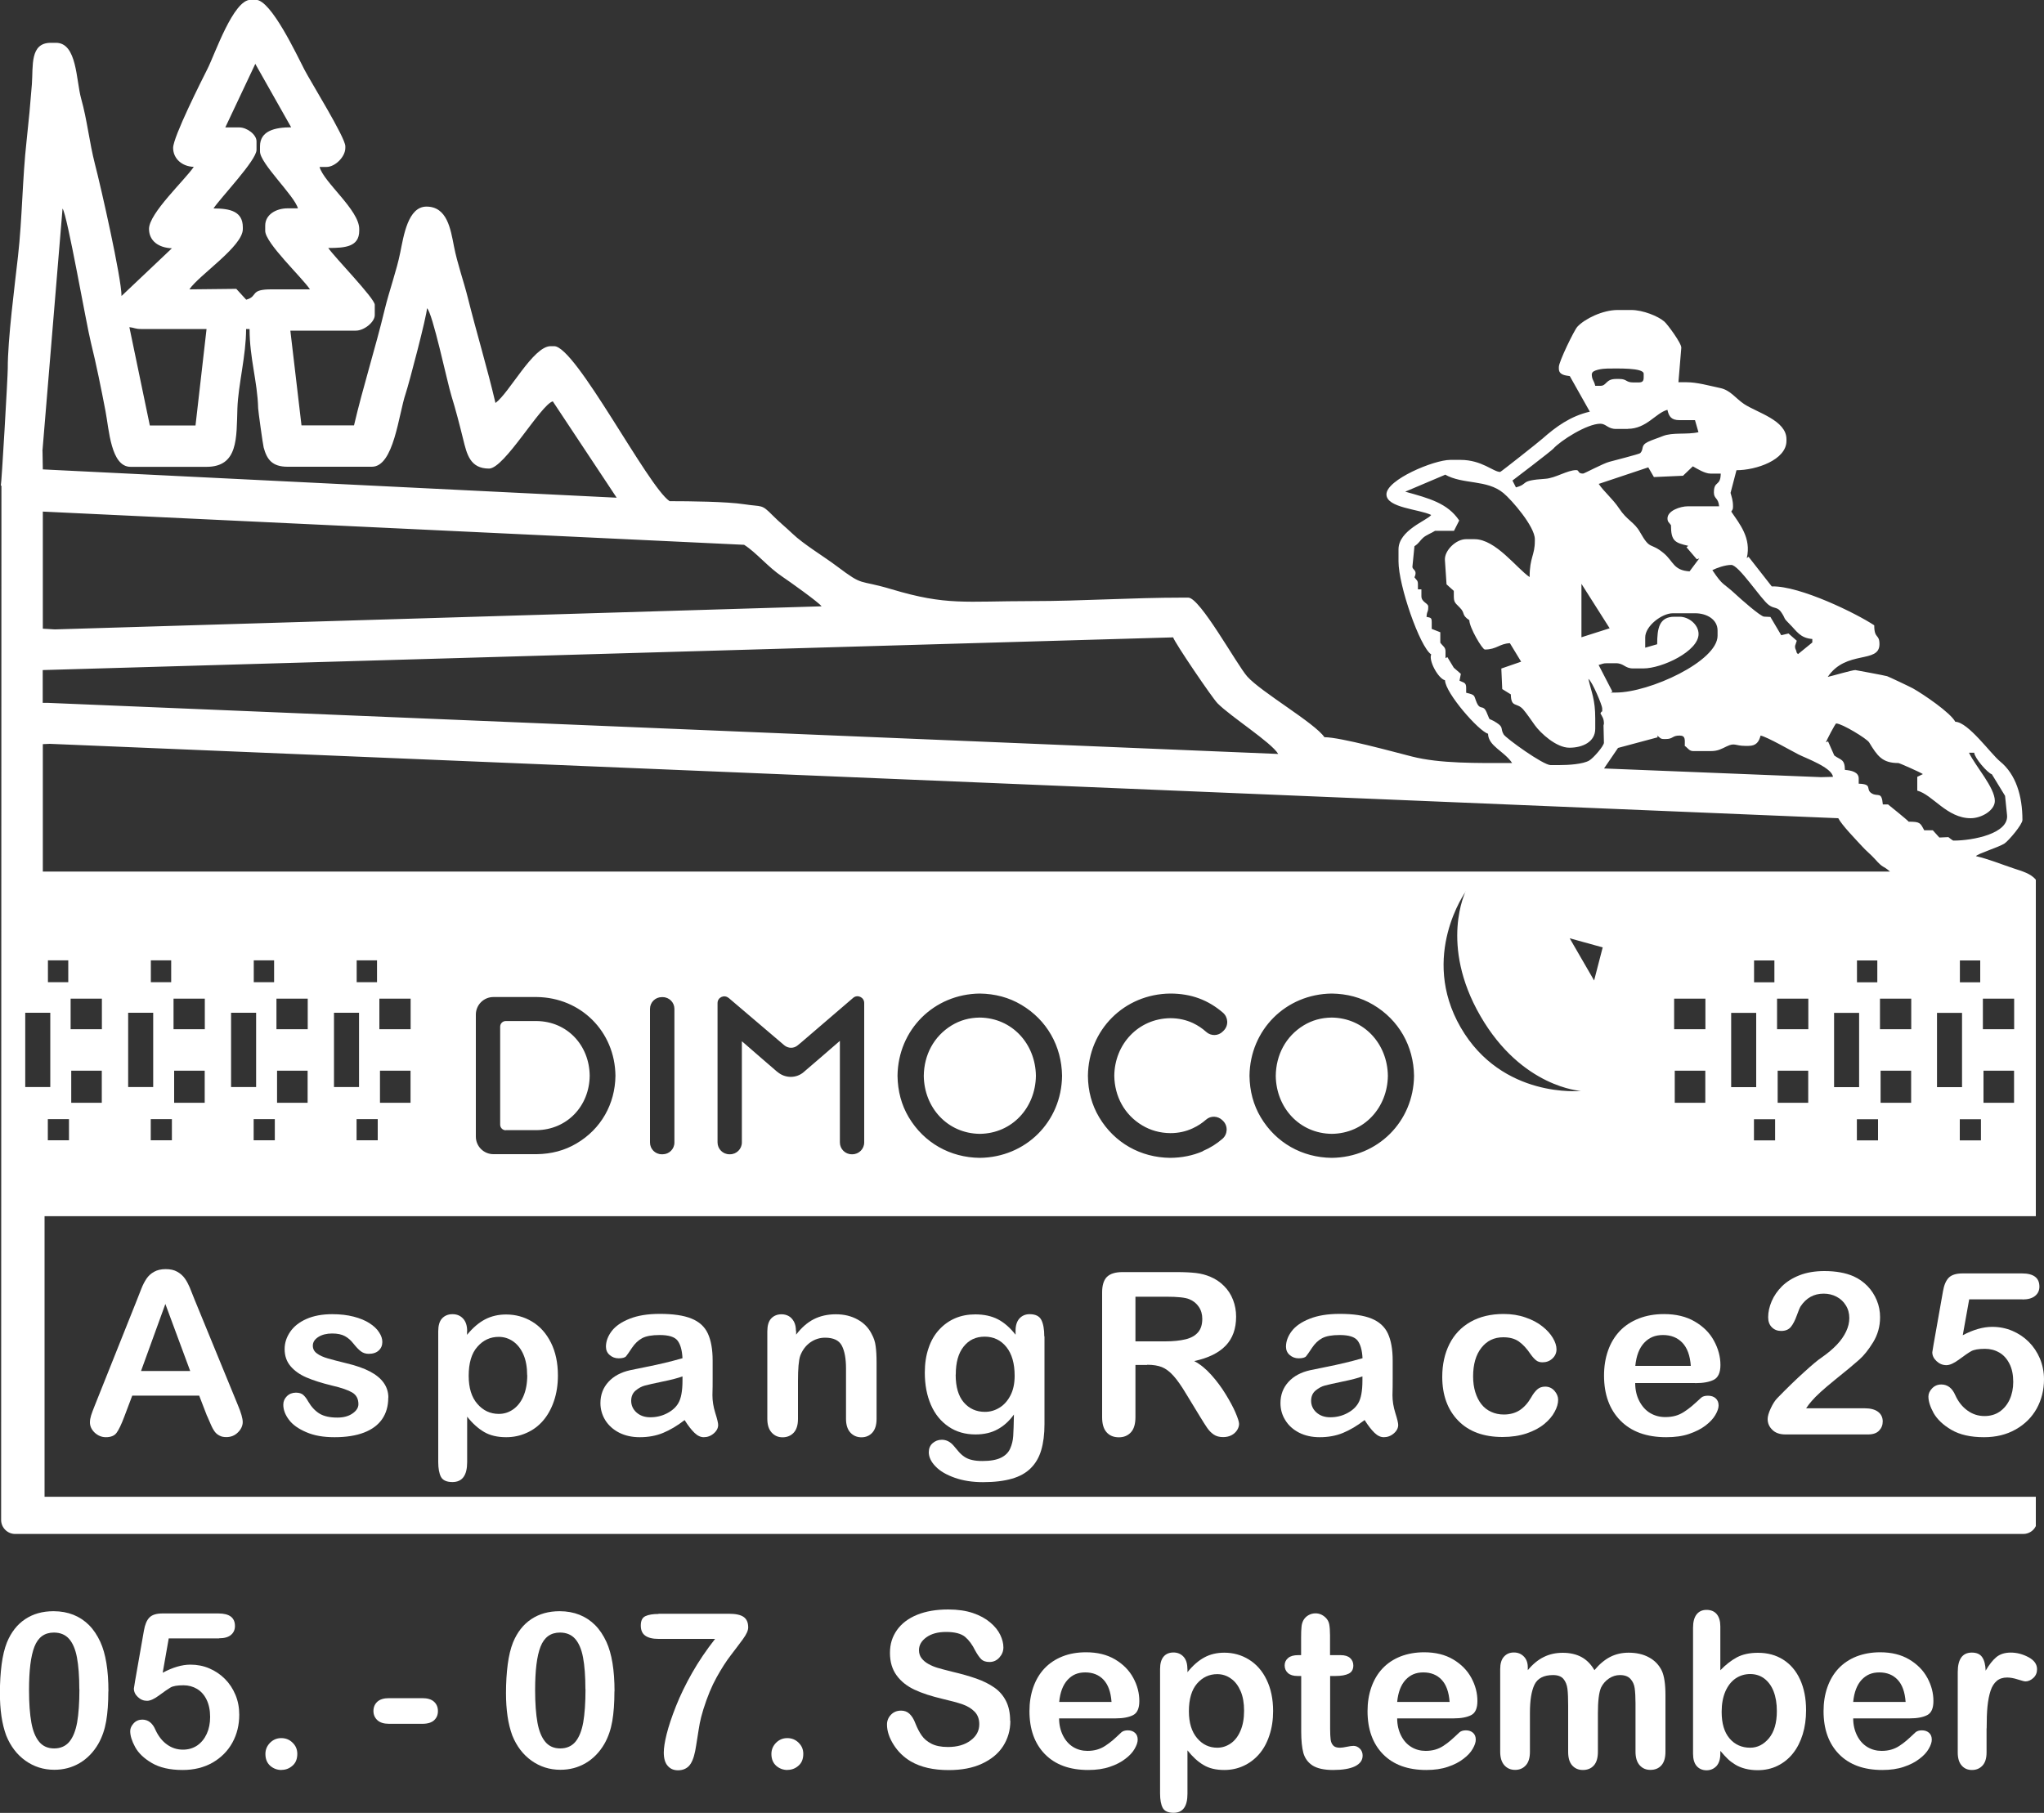 <?xml version="1.0" encoding="UTF-8"?><svg xmlns="http://www.w3.org/2000/svg" viewBox="0 0 200 177.43"><rect x="0" y="0" width="200" height="177.43" fill="#333333" stroke="none"/><defs><style>.d,.e{fill:#fff;}.e{fill-rule:evenodd;}</style></defs><g id="a"/><g id="b"><g id="c"><g><g><path class="d" d="M10.6,165.53c0,1.13-.07,2.11-.21,2.92-.14,.81-.39,1.55-.77,2.22-.47,.81-1.08,1.44-1.82,1.88-.75,.44-1.57,.66-2.49,.66-1.05,0-1.99-.3-2.82-.89s-1.46-1.42-1.88-2.46c-.21-.57-.37-1.21-.47-1.9-.1-.69-.15-1.44-.15-2.25,0-1.04,.06-1.98,.17-2.82,.11-.83,.28-1.55,.52-2.15,.41-.99,1-1.75,1.78-2.27,.78-.52,1.7-.78,2.78-.78,.71,0,1.36,.12,1.94,.35s1.09,.57,1.53,1.01,.81,1,1.11,1.65c.52,1.14,.79,2.75,.79,4.84Zm-2.84-.21c0-1.26-.08-2.3-.23-3.1-.15-.8-.41-1.41-.77-1.82-.36-.41-.86-.62-1.49-.62-.91,0-1.54,.46-1.9,1.38s-.53,2.33-.53,4.25c0,1.3,.08,2.36,.23,3.19s.41,1.45,.77,1.88,.85,.64,1.46,.64,1.13-.22,1.49-.66,.61-1.07,.76-1.9c.14-.82,.22-1.9,.22-3.23Z"/><path class="d" d="M21.43,160.35h-4.92l-.59,3.36c.98-.52,1.88-.79,2.71-.79,.66,0,1.28,.12,1.86,.37,.58,.25,1.08,.59,1.52,1.03s.78,.96,1.03,1.56c.25,.6,.37,1.25,.37,1.94,0,1-.22,1.91-.67,2.73-.45,.82-1.1,1.47-1.94,1.96-.85,.48-1.82,.72-2.93,.72-1.24,0-2.24-.23-3.01-.68s-1.32-.98-1.64-1.57-.48-1.11-.48-1.55c0-.27,.11-.52,.34-.77,.22-.24,.51-.36,.84-.36,.58,0,1.01,.34,1.29,1,.28,.61,.65,1.09,1.12,1.43,.47,.34,.99,.51,1.57,.51,.53,0,1-.14,1.4-.41,.4-.28,.71-.66,.93-1.14s.33-1.03,.33-1.65c0-.66-.12-1.23-.35-1.7-.23-.47-.55-.82-.94-1.05s-.83-.35-1.32-.35c-.59,0-1.02,.07-1.27,.22s-.62,.4-1.1,.76c-.48,.36-.88,.54-1.19,.54-.34,0-.64-.12-.9-.37-.26-.24-.39-.52-.39-.83,0-.03,.04-.27,.11-.7l.87-4.96c.1-.59,.28-1.03,.54-1.29,.26-.27,.69-.4,1.28-.4h5.47c1.08,0,1.62,.41,1.62,1.23,0,.36-.13,.65-.39,.87s-.65,.33-1.16,.33Z"/><path class="d" d="M27.55,173.23c-.43,0-.8-.14-1.11-.41-.31-.28-.47-.66-.47-1.16,0-.42,.15-.78,.45-1.09,.3-.3,.66-.46,1.1-.46s.81,.15,1.11,.45c.31,.3,.46,.66,.46,1.09,0,.49-.15,.88-.46,1.15-.31,.28-.67,.42-1.08,.42Z"/><path class="d" d="M41.33,168.71h-3.27c-.5,0-.88-.12-1.13-.35s-.39-.53-.39-.9,.13-.68,.38-.91,.63-.35,1.14-.35h3.27c.51,0,.89,.12,1.14,.35,.25,.23,.38,.53,.38,.91s-.12,.66-.37,.9c-.25,.23-.63,.35-1.15,.35Z"/><path class="d" d="M60.12,165.53c0,1.13-.07,2.11-.21,2.92-.14,.81-.39,1.55-.77,2.22-.47,.81-1.08,1.44-1.82,1.88-.75,.44-1.57,.66-2.49,.66-1.05,0-1.99-.3-2.82-.89s-1.46-1.42-1.88-2.46c-.21-.57-.37-1.21-.47-1.9-.1-.69-.15-1.44-.15-2.25,0-1.04,.06-1.98,.17-2.82,.11-.83,.28-1.55,.52-2.15,.41-.99,1-1.75,1.78-2.27,.78-.52,1.7-.78,2.78-.78,.71,0,1.36,.12,1.94,.35s1.09,.57,1.53,1.01,.81,1,1.11,1.65c.52,1.14,.79,2.75,.79,4.84Zm-2.84-.21c0-1.26-.08-2.3-.23-3.1-.15-.8-.41-1.41-.77-1.82-.36-.41-.86-.62-1.49-.62-.91,0-1.54,.46-1.9,1.38s-.53,2.33-.53,4.25c0,1.3,.08,2.36,.23,3.19s.41,1.45,.77,1.88,.85,.64,1.46,.64,1.13-.22,1.49-.66,.61-1.07,.76-1.9c.14-.82,.22-1.9,.22-3.23Z"/><path class="d" d="M64.42,157.94h6.9c.66,0,1.14,.1,1.44,.31,.3,.21,.45,.55,.45,1.03,0,.29-.17,.67-.52,1.15-.35,.48-.75,1-1.19,1.58-.45,.58-.9,1.29-1.38,2.15s-.91,1.9-1.3,3.14c-.17,.55-.28,1-.35,1.36-.07,.36-.14,.83-.23,1.4s-.16,1.01-.22,1.32c-.14,.7-.35,1.19-.62,1.47-.27,.27-.62,.41-1.06,.41s-.76-.15-1.01-.44c-.26-.29-.38-.73-.38-1.3,0-.44,.09-1.04,.28-1.8,.19-.76,.49-1.67,.91-2.73,.42-1.06,.95-2.15,1.58-3.26,.63-1.11,1.38-2.22,2.25-3.33h-5.54c-.58,0-1.01-.11-1.3-.32s-.43-.54-.43-.99c0-.48,.15-.78,.46-.92,.3-.14,.73-.21,1.27-.21Z"/><path class="d" d="M77.06,173.23c-.43,0-.8-.14-1.11-.41-.31-.28-.47-.66-.47-1.16,0-.42,.15-.78,.45-1.09,.3-.3,.66-.46,1.1-.46s.81,.15,1.11,.45c.31,.3,.46,.66,.46,1.09,0,.49-.15,.88-.46,1.15-.31,.28-.67,.42-1.08,.42Z"/><path class="d" d="M98.86,168.42c0,.92-.24,1.74-.71,2.48-.47,.73-1.17,1.3-2.08,1.72s-1.99,.62-3.24,.62c-1.5,0-2.73-.28-3.71-.85-.69-.41-1.25-.95-1.68-1.63-.43-.68-.65-1.34-.65-1.98,0-.37,.13-.69,.39-.96s.59-.4,.99-.4c.32,0,.6,.1,.82,.31,.22,.21,.42,.51,.57,.92,.19,.48,.4,.89,.63,1.21,.22,.32,.54,.59,.95,.8,.41,.21,.94,.32,1.61,.32,.91,0,1.65-.21,2.22-.64,.57-.42,.85-.95,.85-1.59,0-.5-.15-.91-.46-1.23-.31-.31-.7-.55-1.19-.72-.49-.17-1.14-.34-1.95-.53-1.09-.26-2-.55-2.74-.9-.73-.34-1.32-.81-1.75-1.4s-.65-1.32-.65-2.2,.23-1.58,.68-2.23c.46-.65,1.12-1.15,1.98-1.5,.86-.35,1.88-.52,3.04-.52,.93,0,1.74,.12,2.42,.35s1.24,.54,1.69,.92c.45,.38,.78,.79,.98,1.21s.31,.83,.31,1.23c0,.37-.13,.7-.39,.99s-.58,.44-.97,.44c-.35,0-.62-.09-.8-.26-.18-.18-.38-.46-.6-.86-.28-.57-.61-1.02-.99-1.34-.39-.32-1.01-.48-1.86-.48-.79,0-1.43,.17-1.92,.52-.49,.35-.73,.77-.73,1.26,0,.3,.08,.57,.25,.79,.17,.22,.39,.41,.68,.57s.58,.28,.88,.37c.3,.09,.79,.22,1.47,.39,.86,.2,1.63,.42,2.32,.66,.69,.24,1.28,.54,1.77,.88,.49,.34,.87,.78,1.14,1.31,.27,.53,.41,1.18,.41,1.94Z"/><path class="d" d="M109.16,168.18h-5.53c0,.64,.14,1.21,.39,1.7,.25,.49,.59,.86,1,1.11,.42,.25,.88,.37,1.38,.37,.34,0,.65-.04,.93-.12,.28-.08,.55-.2,.81-.37,.26-.17,.5-.35,.73-.54,.22-.19,.51-.46,.86-.79,.14-.12,.35-.19,.62-.19,.29,0,.52,.08,.7,.24,.18,.16,.27,.38,.27,.67,0,.26-.1,.55-.3,.9s-.5,.67-.91,.98c-.4,.31-.91,.58-1.52,.78-.61,.21-1.31,.31-2.11,.31-1.82,0-3.23-.52-4.24-1.55-1.01-1.04-1.51-2.44-1.51-4.21,0-.84,.12-1.61,.37-2.33,.25-.71,.61-1.33,1.09-1.84s1.06-.9,1.76-1.18,1.47-.41,2.32-.41c1.1,0,2.05,.23,2.84,.7,.79,.47,1.38,1.07,1.78,1.81s.59,1.49,.59,2.26c0,.71-.2,1.17-.61,1.38-.41,.21-.98,.32-1.72,.32Zm-5.53-1.61h5.13c-.07-.97-.33-1.69-.78-2.17-.45-.48-1.05-.72-1.79-.72s-1.28,.24-1.73,.73c-.45,.49-.73,1.21-.82,2.16Z"/></g><g><path class="d" d="M116.19,163.32v.34c.53-.66,1.08-1.14,1.66-1.45,.57-.31,1.22-.46,1.95-.46,.87,0,1.67,.22,2.4,.67s1.31,1.1,1.73,1.97c.42,.86,.64,1.88,.64,3.07,0,.87-.12,1.67-.37,2.4-.24,.73-.58,1.34-1.01,1.83-.43,.49-.93,.87-1.52,1.14s-1.21,.4-1.88,.4c-.81,0-1.49-.16-2.03-.49-.55-.32-1.07-.8-1.57-1.43v4.25c0,1.24-.45,1.86-1.36,1.86-.53,0-.88-.16-1.06-.48-.17-.32-.26-.79-.26-1.4v-12.2c0-.54,.12-.94,.35-1.21,.23-.27,.56-.4,.96-.4s.73,.14,.98,.41c.25,.27,.38,.66,.38,1.18Zm5.54,4.11c0-.75-.11-1.39-.34-1.92-.23-.53-.54-.95-.95-1.23-.4-.29-.85-.43-1.34-.43-.78,0-1.44,.31-1.97,.92-.53,.61-.8,1.52-.8,2.71,0,1.13,.27,2,.8,2.63,.53,.63,1.19,.94,1.98,.94,.47,0,.9-.14,1.3-.41,.4-.27,.72-.68,.96-1.23,.24-.55,.36-1.21,.36-1.98Z"/><path class="d" d="M127,161.99h.31v-1.7c0-.46,.01-.81,.04-1.07,.02-.26,.09-.48,.2-.67,.11-.19,.27-.35,.48-.47,.21-.12,.44-.18,.69-.18,.36,0,.68,.13,.97,.4,.19,.18,.32,.4,.37,.66,.05,.26,.08,.63,.08,1.1v1.93h1.04c.4,0,.71,.09,.92,.28,.21,.19,.32,.43,.32,.73,0,.38-.15,.65-.45,.8s-.73,.23-1.29,.23h-.53v5.2c0,.44,.02,.78,.05,1.02,.03,.24,.11,.43,.25,.58,.13,.15,.35,.22,.66,.22,.17,0,.39-.03,.67-.09,.28-.06,.5-.09,.66-.09,.23,0,.43,.09,.62,.27,.18,.18,.27,.41,.27,.68,0,.46-.25,.8-.75,1.05-.5,.24-1.21,.36-2.14,.36-.88,0-1.55-.15-2.01-.44-.46-.3-.75-.71-.9-1.23-.14-.52-.21-1.23-.21-2.1v-5.43h-.37c-.41,0-.72-.1-.93-.29-.21-.19-.32-.44-.32-.74s.11-.54,.34-.73c.22-.19,.55-.28,.98-.28Z"/><path class="d" d="M142.24,168.18h-5.53c0,.64,.14,1.21,.39,1.7,.25,.49,.59,.86,1.01,1.11,.42,.25,.88,.37,1.38,.37,.34,0,.65-.04,.93-.12s.55-.2,.81-.37c.26-.17,.5-.35,.72-.54,.22-.19,.51-.46,.86-.79,.14-.12,.35-.19,.62-.19,.29,0,.52,.08,.7,.24,.18,.16,.27,.38,.27,.67,0,.26-.1,.55-.3,.9s-.5,.67-.91,.98c-.4,.31-.91,.58-1.52,.78-.61,.21-1.31,.31-2.11,.31-1.82,0-3.23-.52-4.24-1.55-1.01-1.04-1.51-2.44-1.51-4.21,0-.84,.12-1.61,.37-2.33,.25-.71,.61-1.33,1.09-1.84,.48-.51,1.06-.9,1.76-1.18,.7-.27,1.47-.41,2.32-.41,1.1,0,2.05,.23,2.84,.7,.79,.47,1.38,1.07,1.78,1.81s.59,1.49,.59,2.26c0,.71-.2,1.17-.61,1.38-.41,.21-.98,.32-1.72,.32Zm-5.53-1.61h5.13c-.07-.97-.33-1.69-.78-2.17-.45-.48-1.05-.72-1.79-.72s-1.28,.24-1.74,.73c-.45,.49-.73,1.21-.82,2.16Z"/><path class="d" d="M156.35,167.69v3.76c0,.59-.13,1.04-.4,1.34-.27,.3-.63,.44-1.07,.44s-.77-.15-1.04-.44c-.27-.3-.4-.74-.4-1.34v-4.5c0-.71-.02-1.26-.07-1.66-.05-.39-.18-.72-.39-.97-.21-.25-.55-.38-1.01-.38-.92,0-1.53,.32-1.83,.95s-.44,1.55-.44,2.73v3.82c0,.59-.13,1.03-.4,1.33-.27,.3-.62,.45-1.05,.45s-.78-.15-1.05-.45c-.27-.3-.41-.74-.41-1.33v-8.09c0-.53,.12-.94,.37-1.21,.25-.28,.57-.41,.97-.41s.71,.13,.97,.39,.39,.62,.39,1.07v.27c.49-.59,1.01-1.02,1.57-1.29,.56-.28,1.18-.41,1.86-.41s1.32,.14,1.83,.42,.93,.71,1.26,1.28c.48-.58,.99-1.01,1.53-1.29,.54-.28,1.15-.42,1.81-.42,.77,0,1.44,.15,2,.46,.56,.3,.98,.74,1.25,1.3,.24,.51,.36,1.32,.36,2.41v5.52c0,.59-.13,1.04-.4,1.34-.27,.3-.63,.44-1.07,.44s-.78-.15-1.05-.45c-.27-.3-.41-.74-.41-1.33v-4.75c0-.61-.03-1.09-.08-1.46-.05-.37-.19-.67-.42-.92-.23-.25-.57-.37-1.03-.37-.37,0-.73,.11-1.06,.33s-.6,.52-.78,.89c-.21,.48-.31,1.32-.31,2.53Z"/><path class="d" d="M168.33,159.15v4.32c.53-.55,1.07-.97,1.63-1.27,.55-.29,1.24-.44,2.05-.44,.94,0,1.76,.22,2.47,.67,.71,.45,1.26,1.09,1.65,1.94,.39,.85,.59,1.85,.59,3.01,0,.86-.11,1.64-.33,2.36-.22,.71-.53,1.33-.95,1.86-.41,.52-.92,.93-1.51,1.22-.59,.29-1.24,.43-1.95,.43-.43,0-.84-.05-1.23-.15-.38-.1-.71-.24-.98-.41-.27-.17-.5-.34-.69-.52-.19-.18-.44-.45-.75-.81v.28c0,.53-.13,.93-.38,1.21-.26,.27-.58,.41-.97,.41s-.72-.14-.96-.41-.36-.68-.36-1.21v-12.34c0-.57,.12-1.01,.35-1.3s.55-.44,.97-.44,.77,.14,1,.42,.35,.68,.35,1.2Zm.13,8.4c0,1.13,.26,1.99,.77,2.59s1.19,.91,2.02,.91c.71,0,1.32-.31,1.84-.93,.51-.62,.77-1.5,.77-2.66,0-.75-.11-1.39-.32-1.93-.21-.54-.52-.95-.91-1.25-.39-.29-.85-.44-1.38-.44s-1.02,.15-1.44,.44c-.42,.29-.75,.72-.99,1.27-.24,.56-.36,1.22-.36,1.98Z"/><path class="d" d="M186.86,168.18h-5.53c0,.64,.14,1.21,.39,1.7,.25,.49,.59,.86,1.01,1.11,.42,.25,.88,.37,1.38,.37,.34,0,.65-.04,.93-.12s.55-.2,.81-.37c.26-.17,.5-.35,.72-.54,.22-.19,.51-.46,.86-.79,.14-.12,.35-.19,.62-.19,.29,0,.52,.08,.7,.24,.18,.16,.27,.38,.27,.67,0,.26-.1,.55-.3,.9s-.5,.67-.91,.98c-.4,.31-.91,.58-1.52,.78-.61,.21-1.31,.31-2.11,.31-1.82,0-3.23-.52-4.24-1.55-1.01-1.04-1.51-2.44-1.51-4.21,0-.84,.12-1.61,.37-2.33,.25-.71,.61-1.33,1.09-1.84,.48-.51,1.06-.9,1.76-1.18,.7-.27,1.47-.41,2.32-.41,1.1,0,2.05,.23,2.84,.7,.79,.47,1.38,1.07,1.78,1.81s.59,1.49,.59,2.26c0,.71-.2,1.17-.61,1.38-.41,.21-.98,.32-1.72,.32Zm-5.53-1.61h5.13c-.07-.97-.33-1.69-.78-2.17-.45-.48-1.05-.72-1.79-.72s-1.28,.24-1.74,.73c-.45,.49-.73,1.21-.82,2.16Z"/><path class="d" d="M194.38,169.15v2.36c0,.57-.13,1-.4,1.29s-.61,.43-1.03,.43-.74-.14-1-.43c-.26-.29-.39-.72-.39-1.28v-7.87c0-1.27,.46-1.91,1.38-1.91,.47,0,.81,.15,1.01,.45,.21,.3,.32,.74,.34,1.32,.34-.58,.68-1.02,1.04-1.32,.36-.3,.83-.45,1.42-.45s1.17,.15,1.73,.45c.56,.3,.84,.69,.84,1.18,0,.34-.12,.63-.36,.85-.24,.22-.5,.34-.77,.34-.1,0-.35-.06-.75-.19-.4-.13-.75-.19-1.05-.19-.41,0-.75,.11-1.01,.33-.26,.22-.47,.54-.61,.97s-.24,.94-.3,1.53c-.06,.59-.08,1.31-.08,2.16Z"/></g><path class="e" d="M4.19,72.83l.68-.03,175,7.28c.37,.7,1.68,2.04,2.32,2.74,.42,.47,.85,.79,1.27,1.26,.85,.96,.73,.57,1.47,1.22H4.19v-12.48Zm0-7.25l110.6-3.2c.13,.49,3.84,5.95,4.34,6.45,1.29,1.31,5.27,3.83,5.94,4.96L4.69,68.79h-.51v-3.2Zm0-4.05l1.18,.07,75.02-2.26c-.3-.41-3.2-2.47-3.84-2.9-1.41-.94-2.55-2.37-3.74-3.12L4.19,50.07v11.46Zm-.03-17.37l.03,1.78,56.15,2.77-6.25-9.43c-1.17,.31-4.73,6.58-6.24,6.58-1.85,0-2.17-1.4-2.53-2.87-.35-1.42-.74-2.93-1.15-4.25-.41-1.32-1.85-8.17-2.39-8.57-.02,.75-1.75,7.34-2.09,8.36-.69,2.03-1.15,7.15-3.3,7.15h-8.26c-1.51,0-2.02-.73-2.33-1.88-.08-.29-.54-3.63-.54-3.84-.07-2.64-.84-4.89-.84-7.76h-.34c0,2.6-.77,5.45-.85,7.75-.1,2.91,.1,5.74-3.03,5.74h-7.42c-1.94,0-2.11-3.66-2.46-5.47-.41-2.14-.91-4.62-1.42-6.67-.47-1.88-2.31-12.51-2.78-13.14l-1.97,23.76ZM22.04,12.47h1.37c.76,0,1.69,.7,1.69,1.36v.84c0,1.02-3.5,4.66-4.21,5.73,1.64,0,2.87,.29,2.87,1.85v.17c0,1.7-4.28,4.49-5.23,5.9l4.59-.05,.97,1.06c1.21-.32,.27-1.03,2.53-1.01,1.24,0,2.47,0,3.71,0-.78-1.17-4.38-4.53-4.38-5.73v-.51c0-1.09,1.08-1.69,2.19-1.69h1.01c-.33-1.23-3.71-4.39-3.71-5.56v-.51c0-1.51,1.44-1.86,3.05-1.86l-3.51-6.21-2.93,6.21Zm119.34,33.97c1.78,1.01,4.1,.46,5.73,1.82,.8,.66,3.07,3.27,3.07,4.51v.17c0,1.43-.51,1.59-.51,3.54-1.26-.85-3.32-3.71-5.39-3.71h-.84c-.98,0-2.11,1.11-2.06,2.03l.16,2.39,.71,.64c0,1.09-.03,1.03,.57,1.62,.6,.59,.13,.7,.95,1.25,0,.71,1.27,2.87,1.52,2.87,1.15,0,1.43-.58,2.45-.62l1.1,1.81-1.94,.67,.09,2.01,.84,.52c.03,1.35,.57,.74,1.22,1.48,.36,.42,.82,1.11,1.14,1.55,.54,.75,2.08,2.19,3.37,2.19s2.53-.57,2.53-1.85v-1.01c0-1.89-.36-2.5-.67-3.88,.4,.29,1.35,2.61,1.35,2.87,0,.64,.05,.06-.17,.51,.18,.33,.34,.5,.34,1.01l-.04,.17,.04,1.69c0,.31-1.03,1.51-1.45,1.75-.62,.35-2,.44-2.93,.44h-.84c-.73,0-4.37-2.63-4.59-3-.35-.6,.03-.68-.7-1.15-.95-.61-.51,.02-.98-1.04-.35-.78-.6-.13-.95-.91-.32-.73-.07-.75-1.04-.98v-.51c0-.53-.3-.48-.65-.67l.13-.67-.69-.6-.63-1.04-.18,.11v-.68c0-.41-.27-.5-.51-.84v-1.02l-.84-.33v-.67c0-.47-.13-.41-.51-.51,.06-.69,.17-.38,.17-1.01,0-.33-.67-.42-.67-1.01v-.67h-.34v-.51c0-.38-.13-.37-.34-.67,.33-.72-.2-.72-.2-1.02l.2-2.02c.5-.34,.5-.52,.85-.83,.3-.27,.83-.46,1.17-.68h1.85l.51-1.01c-1.14-1.7-2.95-2.17-5.28-2.82l3.89-1.65Zm38.31,24.37c.53,0,2.98,1.48,3.2,1.85,.8,1.31,1.27,2.02,2.86,2.02,.11,0,2.11,.89,2.4,1.08l-.55,.27v1.35c1.51,.4,2.9,2.7,5.23,2.7,1.06,0,2.36-.77,2.36-1.69,0-1.31-1.89-3.39-2.53-4.72h.51c.04,.52,1.3,1.98,1.73,2.11l1.29,2.11,.19,1.85c.23,1.84-3.33,2.53-5.23,2.53-.1,0-.35-.23-.51-.34l-.88,.04-.64-.71h-.84c-.39-.73-.4-.84-1.52-.84-.09-.14-2.02-1.69-2.02-1.69h-.51c-.11-1.34-.49-.7-1.1-1.09-.63-.4,.15-.9-1.26-.94v-.51c0-.64-.74-.79-1.35-.84-.02-1.09-.41-.94-1.04-1.41l-.61-1.38-.21,.09c.05-.17,.92-1.85,1.01-1.85Zm-14.97-24.25l-2.89,.13-.55-.95-4.85,1.62c.51,.76,1.38,1.47,1.99,2.39,.78,1.19,1.5,1.34,2.05,2.33,1.04,1.84,.97,.94,2.32,2.06,.96,.8,.94,1.68,2.53,1.78l.95-1.27-.24,.09-1.01-1.18,.17-.14c-1.29-.3-1.69-.45-1.69-2.02-.2-.3-.34-.3-.34-.67,0-.73,1.21-1.18,2.02-1.18h3.03c-.07-.85-.51-.71-.51-1.35,0-1.2,.65-.55,.67-1.85h-1.01c-.54,0-1.28-.46-1.72-.71l-.95,.91Zm-5.43-4.58h-1.18c-.79,0-.96-.51-1.52-.51-1.31,0-3.91,1.66-4.62,2.46-.19,.21-3.95,3.09-3.98,3.1l.34,.67c1.32-.35,.25-.67,2.87-.84,.99-.06,2.15-.85,3.03-.85,.32,0,.11,.34,.67,.34,.11,0,1.98-1,2.56-1.15,.36-.1,2.95-.76,3.03-.85,.4-.42,0-.73,.75-1.1,.43-.21,1-.38,1.46-.57,.96-.39,2.37-.12,3.49-.38l-.34-1.18h-1.52c-.8,0-1.03-.36-1.18-1.01-1.15,.31-2.04,1.86-3.88,1.86Zm-3.54-5.4c0,.61,.2,.59,.34,1.18h.51c.62,0,.5-.67,1.52-.67h.34c.74,0,.61,.34,1.35,.34h.51c.39,0,.51-.12,.51-.51v-.34c0-.61-2.65-.51-3.54-.51-.43,0-1.52,.13-1.52,.51Zm-1.01,25.79l2.76-.88-2.76-4.35v5.23ZM14.66,41.64h4.47l1.08-9.44h-6.41c-.58,0-.65-.13-1.14-.18l2,9.62Zm147.5,21.41l-1.18,.34v-1.01c0-1.11,1.63-2.36,2.7-2.36h2.19c1.11,0,2.19,.59,2.19,1.69v.51c0,2.5-6.66,5.56-9.95,5.56h-.51l.17-.09-1.35-2.61c.38-.09,.39-.17,.84-.17h.84c.81,0,.88,.51,1.69,.51h1.01c1.82,0,5.4-1.68,5.4-3.37,0-.93-.97-1.69-1.85-1.69h-.51c-1.5,0-1.69,1.14-1.69,2.7Zm5.39-7.25c1.09,1.63,1.03,1.19,2.32,2.4,.36,.34,2.4,2.15,2.74,2.15l.62,.03,1.06,1.79,.71-.17,.81,.71c-.05,.2-.17,.46-.17,.51,0,.39,.06,.19,.17,.67l.12,.13,1.4-1.14v-.34c-1.21-.1-1.52-.77-2.23-1.47-.66-.65-.35-.45-.77-1.09-.41-.64-.69-.35-1.26-.77-.78-.58-2.93-3.92-3.67-3.92-.62,0-1.43,.3-1.85,.51Zm-10.6,19.41l21.22,.85,1.18-.03c-.1-.91-2.64-1.82-3.37-2.19-.8-.41-3.01-1.69-3.71-1.85-.16,.6-.42,1.01-1.18,1.01h-.34c-.96,0-1-.34-1.8,.05-.53,.25-.85,.46-1.57,.46h-1.69c-.41,0-.5-.27-.84-.51,0-.59,.1-1.01-.51-1.01-.74,0-.61,.34-1.35,.34h-.17c-.38,0-.37-.13-.67-.34l.05,.17-3.88,1.04-1.37,2.01Zm6.86,25.52v-2.99h3.06v2.99h-3.06Zm10.07,0v-2.99h3.06v2.99h-3.06Zm10.07,0v-2.99h3.06v2.99h-3.06Zm10.07,0v-2.99h3.06v2.99h-3.06Zm-30.15,7.2v-3.14h2.99v3.14h-2.99Zm10.07,0v-3.14h2.99v3.14h-2.99Zm10.07,0v-3.14h2.99v3.14h-2.99Zm10.07,0v-3.14h2.99v3.14h-2.99Zm-22.45-11.79v-2.14h1.99v2.14h-1.99Zm10.07,0v-2.14h1.99v2.14h-1.99Zm10.07,0v-2.14h1.99v2.14h-1.99Zm-20.15,15.47v-2.07h2.07v2.07h-2.07Zm10.07,0v-2.07h2.07v2.07h-2.07Zm10.07,0v-2.07h2.07v2.07h-2.07Zm-22.37-5.21v-7.27h2.45v7.27h-2.45Zm10.07,0v-7.27h2.45v7.27h-2.45Zm10.07,0v-7.27h2.45v7.27h-2.45ZM6.91,100.73v-2.99h3.06v2.99h-3.06Zm10.07,0v-2.99h3.06v2.99h-3.06Zm10.07,0v-2.99h3.06v2.99h-3.06Zm10.07,0v-2.99h3.06v2.99h-3.06Zm-30.15,7.2v-3.14h2.99v3.14h-2.99Zm10.07,0v-3.14h2.99v3.14h-2.99Zm10.07,0v-3.14h2.99v3.14h-2.99Zm10.07,0v-3.14h2.99v3.14h-2.99ZM4.69,96.13v-2.14h1.99v2.14h-1.99Zm10.07,0v-2.14h1.99v2.14h-1.99Zm10.07,0v-2.14h1.99v2.14h-1.99Zm10.07,0v-2.14h1.99v2.14h-1.99Zm-30.22,15.47v-2.07h2.07v2.07h-2.07Zm10.07,0v-2.07h2.07v2.07h-2.07Zm10.07,0v-2.07h2.07v2.07h-2.07Zm10.07,0v-2.07h2.07v2.07h-2.07ZM2.47,106.39v-7.27h2.45v7.27H2.47Zm10.07,0v-7.27h2.45v7.27h-2.45Zm10.07,0v-7.27h2.45v7.27h-2.45Zm10.07,0v-7.27h2.45v7.27h-2.45Zm101.69-8.05h0c2.5,1.48,3.95,4.04,3.99,6.95-.05,4.5-3.56,7.98-8.05,8.03-2.9-.03-5.46-1.47-6.95-3.97-.72-1.21-1.08-2.57-1.1-4.06,.05-4.5,3.55-8,8.05-8.05,1.49,.02,2.85,.38,4.06,1.1Zm-6.82,2.02c-1.75,1.07-2.7,2.9-2.72,4.94,.04,3.11,2.32,5.64,5.49,5.67,3.17-.04,5.44-2.57,5.48-5.68-.04-3.11-2.31-5.66-5.49-5.7-1.03,.01-1.94,.27-2.76,.77Zm-9.85,12.31c-.99,.43-2.06,.64-3.2,.65-2.9-.03-5.46-1.47-6.95-3.97-.72-1.21-1.09-2.57-1.1-4.06,.05-4.5,3.55-8,8.05-8.05,2.07,0,3.71,.63,5.16,1.87,.52,.45,.57,1.24,.09,1.74l-.03,.03s-.05,.05-.07,.07c-.44,.45-1.16,.47-1.63,.04-.37-.33-.77-.61-1.29-.86-.67-.31-1.41-.48-2.22-.48-3.14,.04-5.45,2.55-5.48,5.64,.03,2.01,.99,3.81,2.73,4.85,.82,.49,1.73,.75,2.76,.76,.79,0,1.51-.16,2.18-.47,.52-.24,.93-.52,1.31-.85,.46-.41,1.16-.37,1.6,.06l.07,.07h0c.49,.49,.45,1.3-.07,1.75-.56,.48-1.16,.87-1.93,1.2Zm-17.77-14.33h0c2.5,1.48,3.95,4.04,3.99,6.95-.05,4.5-3.55,7.98-8.05,8.03-2.9-.03-5.46-1.47-6.95-3.97-.72-1.21-1.08-2.57-1.1-4.06,.05-4.5,3.55-8,8.05-8.05,1.49,.02,2.85,.38,4.06,1.1Zm-6.82,2.02c-1.75,1.07-2.7,2.9-2.72,4.94,.04,3.11,2.32,5.64,5.49,5.67,3.17-.04,5.44-2.57,5.48-5.68-.04-3.11-2.31-5.66-5.49-5.7-1.03,.01-1.94,.27-2.76,.77Zm-21.82-2.69c-.43-.36-1.08-.06-1.08,.5v13.64c0,.64,.52,1.16,1.16,1.16h.06c.64,0,1.16-.52,1.16-1.16v-9.9l.26,.22,1.59,1.38,1.61,1.39h.01c.75,.65,1.85,.66,2.59,.02l.1-.09,1.63-1.4,1.57-1.36,.23-.2v9.94c0,.64,.52,1.16,1.16,1.16h.06c.64,0,1.16-.52,1.16-1.16v-13.65c0-.56-.66-.86-1.08-.5l-5.09,4.37-.34,.28c-.38,.32-.92,.31-1.3,0l-5.45-4.64Zm-7.69,13.55v-12.48c0-.64,.52-1.15,1.15-1.15h.09c.64,0,1.15,.52,1.15,1.15v13.08c0,.64-.52,1.15-1.15,1.15h-.09c-.64,0-1.15-.52-1.15-1.15v-.59Zm-15.2-13.64h4.12c4.32,.05,7.65,3.38,7.7,7.7-.03,2.77-1.41,5.22-3.81,6.63-1.16,.69-2.46,1.03-3.89,1.05h-4.24c-.95,0-1.72-.77-1.72-1.72v-11.94c0-.95,.77-1.72,1.72-1.72h.12Zm1.09,13.03h3.01c3-.04,5.17-2.37,5.2-5.33-.03-2.97-2.19-5.32-5.2-5.35h-3.01c-.3,0-.55,.24-.55,.55v9.59c0,.3,.24,.55,.55,.55h0Zm93.92-23.37s-2.6,5.2,1.44,12.19c4.06,7.03,9.84,7.34,9.84,7.34,0,0-7.71,.8-11.77-6.22-4.03-6.99,.5-13.3,.5-13.3Zm13.4,5.48l-3.22-.89,2.39,4.13,.84-3.24ZM.14,47.54c0,29.16-.03,72.07-.03,101.22,0,.75,.62,1.37,1.37,1.37H197.97c.54,0,1.01-.31,1.23-.77v-2.87H4.36v-27.46H199.2v-32.93c-.49-.61-1.36-.84-2.17-1.11-1.23-.41-2.44-.91-3.69-1.2,.17-.24,2.26-.88,2.8-1.24,.41-.28,1.75-1.86,1.75-2.3,0-2.35-.64-4.47-2.19-5.73-.9-.73-3.11-3.85-4.38-3.88-.48-.9-3.12-2.69-4.15-3.27-.25-.14-2.38-1.15-2.52-1.19-.22-.07-3.1-.6-3.11-.6-.32,0-2.24,.57-2.7,.67,1.79-2.67,5.06-1.27,5.06-3.2,0-1.05-.51-.47-.51-1.85-1.71-1.14-7.26-3.88-10.03-3.81l-2.27-2.9-.17,.13c.46-1.97-.71-3.35-1.52-4.55,.12-.21,.17-.18,.17-.51,0-.61-.14-.94-.24-1.32l.58-2.22c1.93,0,4.89-1.01,4.89-2.87v-.17c0-1.85-2.89-2.6-4.15-3.44-.81-.54-1.33-1.35-2.32-1.56-1.1-.23-2.25-.57-3.31-.57h-.79l.28-3.37c.04-.42-1.35-2.3-1.65-2.56-.61-.54-2.11-1.14-3.24-1.14h-1.35c-1.45,0-3.21,.86-3.93,1.64-.32,.35-1.81,3.42-1.81,3.93v.17c0,.6,.58,.66,1.07,.73l1.96,3.48c-1.91,.44-3.33,1.49-4.62,2.63-.38,.34-4.09,3.27-4.15,3.27-.67,0-1.79-1.18-3.88-1.18h-1.01c-1.6,0-6.24,1.94-6.24,3.37,0,1.33,3.17,1.44,4.38,2.02-.39,.54-3.2,1.48-3.2,3.37v1.18c0,2.35,2.08,8.35,3.2,9.1-.27,.59,.67,2.35,1.35,2.53,.03,1.24,3.3,4.98,4.21,5.23,.03,1.22,1.57,1.69,2.36,2.87-3.51,0-7.06,.06-9.81-.64-1.74-.44-6.99-1.89-8.56-1.89-.93-1.38-6.2-4.42-7.55-5.94-1.02-1.15-4.61-7.72-5.77-7.72h-.51c-5.14,0-9.82,.34-14.84,.34-6.53,0-8.27,.46-13.68-1.16-3.38-1.01-2.64-.21-5.34-2.24-1.31-.99-3.25-2.14-4.37-3.21-.69-.66-1.28-1.12-1.93-1.78-1.13-1.14-.97-.81-2.79-1.09-1.69-.26-5.32-.3-7.29-.3-2.14-1.43-9.18-15.17-11.3-15.17h-.34c-1.71,0-4.04,4.57-5.4,5.56-.79-3.38-1.85-6.88-2.7-10.28-.4-1.61-1.04-3.39-1.36-5.05-.33-1.7-.67-3.89-2.69-3.89-1.81,0-2.23,2.84-2.57,4.51-.34,1.71-1.07,3.71-1.52,5.57-.9,3.75-2.13,7.6-3,11.33h-5.14l-1.09-9.27h6.41c.81,0,1.85-.84,1.85-1.52v-1.01c0-.63-3.95-4.67-4.55-5.56,1.65,0,3.03-.11,3.03-1.69v-.17c0-1.86-3.48-4.57-3.88-6.07h.67c.86,0,1.85-1,1.85-1.86v-.17c0-.85-3.39-6.31-3.99-7.47-.73-1.4-3.27-6.86-4.77-6.86h-.51c-1.69,0-3.48,5.29-4.21,6.74-.58,1.15-3.37,6.68-3.37,7.75s.89,1.83,2.02,1.86c-.86,1.28-4.38,4.54-4.38,6.07,0,1.18,.94,1.85,2.24,1.9l-4.93,4.67c0-1.77-2.04-10.77-2.6-12.91-.55-2.14-.76-4.31-1.35-6.41-.5-1.78-.39-5.46-2.46-5.46h-.51c-2.06,0-1.72,2.26-1.85,4.05-.13,1.71-.32,3.74-.52,5.55-.41,3.67-.42,7.55-.84,11.3-.32,2.87-1.01,8.11-1,10.97,0,.8-.61,11.35-.68,11.46Z"/><path class="d" d="M20.26,138.59l-.77-2h-6.55l-.77,2.04c-.3,.8-.56,1.33-.77,1.61-.21,.28-.56,.42-1.04,.42-.41,0-.77-.15-1.09-.44-.31-.3-.47-.63-.47-1.01,0-.22,.04-.44,.11-.67,.07-.23,.19-.55,.36-.97l4.12-10.32c.12-.3,.26-.65,.42-1.07s.34-.76,.53-1.04c.19-.28,.43-.5,.74-.67,.3-.17,.68-.26,1.13-.26s.83,.08,1.14,.26c.3,.17,.55,.39,.74,.66,.19,.27,.34,.56,.47,.86,.13,.31,.29,.72,.49,1.23l4.21,10.26c.33,.78,.49,1.35,.49,1.7s-.16,.71-.47,1.01c-.31,.31-.69,.46-1.13,.46-.26,0-.48-.04-.66-.14-.18-.09-.34-.21-.46-.37s-.26-.39-.4-.72c-.14-.32-.27-.61-.37-.85Zm-6.46-4.41h4.81l-2.43-6.56-2.38,6.56Z"/><path class="d" d="M37.99,136.79c0,.82-.2,1.52-.6,2.1-.4,.58-1,1.02-1.78,1.32-.79,.3-1.74,.45-2.87,.45s-2-.16-2.77-.49c-.77-.33-1.34-.73-1.7-1.22-.37-.49-.55-.98-.55-1.47,0-.33,.12-.6,.35-.83,.23-.23,.53-.35,.89-.35,.31,0,.56,.08,.72,.23,.17,.15,.33,.37,.48,.64,.31,.53,.68,.92,1.1,1.18,.43,.26,1.01,.39,1.75,.39,.6,0,1.09-.13,1.48-.4,.38-.26,.58-.57,.58-.91,0-.52-.2-.9-.6-1.14s-1.06-.47-1.97-.68c-1.03-.25-1.87-.52-2.52-.8s-1.17-.65-1.55-1.1c-.39-.46-.58-1.02-.58-1.68,0-.59,.18-1.15,.54-1.68,.36-.53,.89-.95,1.59-1.26s1.54-.47,2.53-.47c.78,0,1.47,.08,2.09,.24s1.13,.37,1.55,.64,.73,.56,.94,.89c.22,.33,.32,.64,.32,.95,0,.34-.12,.62-.35,.83-.23,.22-.56,.33-.98,.33-.31,0-.57-.09-.79-.26-.22-.17-.46-.43-.74-.78-.23-.29-.49-.52-.8-.69-.31-.17-.72-.26-1.25-.26s-.99,.11-1.35,.34c-.36,.23-.54,.51-.54,.85,0,.31,.13,.57,.4,.76,.26,.2,.62,.36,1.07,.49s1.06,.29,1.84,.48c.93,.22,1.69,.49,2.28,.8,.59,.31,1.04,.68,1.34,1.1,.3,.42,.46,.91,.46,1.45Z"/><path class="d" d="M45.7,130.28v.36c.56-.69,1.15-1.19,1.76-1.51,.61-.32,1.3-.48,2.06-.48,.92,0,1.77,.23,2.55,.7s1.39,1.16,1.84,2.06c.45,.9,.68,1.97,.68,3.21,0,.91-.13,1.75-.39,2.51-.26,.76-.62,1.4-1.07,1.92s-.99,.92-1.61,1.19c-.62,.28-1.28,.42-1.99,.42-.86,0-1.58-.17-2.16-.51s-1.14-.84-1.66-1.5v4.45c0,1.3-.48,1.95-1.44,1.95-.56,0-.94-.17-1.12-.5-.18-.34-.27-.83-.27-1.47v-12.78c0-.56,.12-.99,.37-1.26s.59-.42,1.02-.42,.77,.14,1.04,.43c.27,.29,.4,.7,.4,1.23Zm5.88,4.31c0-.78-.12-1.45-.36-2.01-.24-.56-.58-.99-1-1.29-.43-.3-.9-.45-1.42-.45-.83,0-1.52,.32-2.09,.97-.57,.64-.85,1.59-.85,2.84,0,1.18,.28,2.1,.85,2.75,.56,.65,1.26,.98,2.1,.98,.5,0,.96-.14,1.38-.43,.42-.29,.77-.71,1.02-1.29s.38-1.26,.38-2.07Z"/><path class="d" d="M66.98,138.99c-.72,.56-1.43,.97-2.1,1.25-.68,.28-1.44,.42-2.28,.42-.77,0-1.44-.15-2.03-.45-.58-.3-1.03-.71-1.35-1.22-.31-.51-.47-1.07-.47-1.67,0-.81,.26-1.5,.78-2.07,.52-.57,1.23-.95,2.14-1.15,.19-.04,.66-.14,1.42-.29,.75-.15,1.4-.29,1.94-.42,.54-.13,1.12-.28,1.75-.46-.04-.78-.2-1.35-.48-1.72-.28-.37-.87-.55-1.75-.55-.76,0-1.33,.1-1.72,.31-.38,.21-.71,.52-.99,.94s-.47,.7-.58,.83-.36,.2-.73,.2c-.34,0-.63-.11-.87-.32-.25-.21-.37-.49-.37-.82,0-.52,.19-1.03,.56-1.52s.96-.9,1.75-1.21c.79-.32,1.78-.48,2.95-.48,1.32,0,2.35,.15,3.11,.46s1.29,.79,1.6,1.46c.31,.67,.47,1.55,.47,2.65,0,.69,0,1.28,0,1.77,0,.48,0,1.02-.02,1.62,0,.56,.09,1.14,.28,1.74,.19,.6,.28,.99,.28,1.17,0,.3-.14,.58-.43,.83-.29,.25-.62,.37-.98,.37-.31,0-.61-.14-.91-.43-.3-.29-.62-.7-.96-1.24Zm-.2-4.28c-.44,.16-1.08,.33-1.92,.5s-1.42,.31-1.74,.39c-.32,.08-.63,.25-.92,.49-.29,.24-.44,.58-.44,1.01s.17,.83,.52,1.14,.79,.47,1.35,.47c.59,0,1.14-.13,1.64-.39,.5-.26,.87-.59,1.1-.99,.27-.45,.41-1.19,.41-2.21v-.42Z"/><path class="d" d="M77.9,130.26v.36c.53-.69,1.1-1.19,1.73-1.51,.63-.32,1.35-.48,2.16-.48s1.5,.17,2.12,.51,1.09,.82,1.39,1.44c.2,.36,.33,.75,.38,1.17,.06,.42,.09,.95,.09,1.61v5.51c0,.59-.14,1.04-.41,1.34-.27,.3-.63,.46-1.07,.46s-.81-.16-1.09-.47c-.28-.31-.42-.76-.42-1.33v-4.93c0-.98-.14-1.72-.41-2.24s-.82-.78-1.64-.78c-.53,0-1.02,.16-1.46,.47-.44,.32-.76,.75-.97,1.3-.15,.44-.22,1.27-.22,2.47v3.71c0,.6-.14,1.05-.42,1.35-.28,.3-.65,.45-1.09,.45s-.79-.16-1.07-.47c-.28-.31-.42-.76-.42-1.33v-8.56c0-.56,.12-.99,.37-1.26s.59-.42,1.02-.42c.26,0,.5,.06,.71,.18,.21,.12,.38,.31,.51,.55,.13,.25,.19,.55,.19,.9Z"/><path class="d" d="M102.2,130.79v8.6c0,.98-.11,1.83-.32,2.54-.21,.71-.55,1.29-1.02,1.76s-1.08,.81-1.84,1.03c-.76,.22-1.7,.34-2.83,.34-1.03,0-1.95-.14-2.77-.43s-1.44-.65-1.88-1.11c-.44-.45-.66-.92-.66-1.39,0-.36,.12-.66,.37-.88s.55-.34,.9-.34c.44,0,.82,.19,1.15,.57,.16,.19,.33,.39,.5,.59,.17,.2,.36,.37,.57,.51,.21,.14,.46,.25,.75,.31,.29,.07,.63,.1,1.01,.1,.78,0,1.38-.11,1.81-.32s.73-.51,.9-.89c.17-.38,.27-.79,.3-1.23s.05-1.14,.07-2.11c-.46,.64-.99,1.12-1.6,1.45-.6,.33-1.32,.5-2.16,.5-1,0-1.88-.25-2.63-.76-.75-.51-1.33-1.21-1.73-2.13s-.6-1.96-.6-3.16c0-.89,.12-1.69,.37-2.41,.24-.72,.59-1.32,1.05-1.81,.45-.49,.98-.86,1.57-1.11,.59-.25,1.24-.37,1.95-.37,.85,0,1.59,.16,2.21,.48,.62,.32,1.2,.83,1.73,1.51v-.4c0-.51,.13-.91,.38-1.19,.26-.28,.59-.42,.99-.42,.58,0,.96,.19,1.15,.56,.19,.37,.29,.91,.29,1.61Zm-8.69,3.75c0,1.2,.27,2.11,.8,2.72,.53,.61,1.22,.92,2.06,.92,.5,0,.97-.13,1.41-.4,.44-.26,.8-.66,1.08-1.19,.28-.53,.42-1.18,.42-1.94,0-1.21-.27-2.15-.81-2.82-.54-.67-1.25-1.01-2.12-1.01s-1.54,.32-2.06,.97-.77,1.56-.77,2.74Z"/><path class="d" d="M112.24,133.59h-1.14v5.11c0,.67-.15,1.17-.45,1.49s-.69,.48-1.17,.48c-.52,0-.92-.17-1.21-.5-.29-.33-.43-.82-.43-1.46v-12.23c0-.69,.16-1.2,.47-1.51,.32-.31,.82-.47,1.53-.47h5.3c.73,0,1.36,.03,1.88,.09,.52,.06,.99,.19,1.41,.37,.51,.21,.95,.51,1.34,.9,.39,.39,.68,.84,.88,1.36,.2,.52,.3,1.06,.3,1.64,0,1.19-.34,2.13-1.02,2.84-.68,.71-1.7,1.21-3.08,1.51,.58,.3,1.13,.75,1.66,1.34,.53,.59,1,1.22,1.41,1.89,.41,.67,.74,1.27,.97,1.81s.35,.91,.35,1.11-.07,.42-.2,.62c-.14,.21-.32,.37-.55,.49-.23,.12-.51,.18-.81,.18-.37,0-.67-.08-.92-.25-.25-.17-.46-.39-.64-.65s-.42-.64-.73-1.15l-1.31-2.15c-.47-.79-.89-1.39-1.26-1.8-.37-.41-.74-.69-1.13-.85-.38-.15-.86-.23-1.44-.23Zm1.87-6.68h-3.01v4.37h2.92c.78,0,1.44-.07,1.98-.2s.94-.36,1.22-.68c.28-.32,.42-.76,.42-1.33,0-.44-.11-.83-.34-1.17-.23-.34-.54-.59-.94-.75-.38-.16-1.13-.24-2.25-.24Z"/><path class="d" d="M133.51,138.99c-.72,.56-1.43,.97-2.1,1.25-.68,.28-1.44,.42-2.28,.42-.77,0-1.44-.15-2.03-.45-.58-.3-1.03-.71-1.34-1.22-.32-.51-.47-1.07-.47-1.67,0-.81,.26-1.5,.78-2.07s1.23-.95,2.14-1.15c.19-.04,.66-.14,1.42-.29,.75-.15,1.4-.29,1.94-.42s1.12-.28,1.75-.46c-.04-.78-.2-1.35-.48-1.72-.28-.37-.87-.55-1.75-.55-.76,0-1.33,.1-1.72,.31s-.71,.52-.99,.94-.47,.7-.58,.83c-.11,.13-.36,.2-.73,.2-.34,0-.63-.11-.87-.32-.25-.21-.37-.49-.37-.82,0-.52,.19-1.03,.56-1.52,.37-.49,.96-.9,1.75-1.21,.79-.32,1.78-.48,2.95-.48,1.32,0,2.35,.15,3.11,.46,.75,.31,1.29,.79,1.6,1.46,.31,.67,.47,1.55,.47,2.65,0,.69,0,1.28,0,1.77,0,.48,0,1.02-.02,1.62,0,.56,.09,1.14,.28,1.74s.28,.99,.28,1.17c0,.3-.14,.58-.43,.83s-.62,.37-.98,.37c-.31,0-.61-.14-.91-.43-.3-.29-.62-.7-.96-1.24Zm-.2-4.28c-.44,.16-1.08,.33-1.92,.5s-1.42,.31-1.74,.39c-.32,.08-.63,.25-.92,.49-.29,.24-.44,.58-.44,1.01s.17,.83,.52,1.14,.79,.47,1.35,.47c.59,0,1.14-.13,1.64-.39,.5-.26,.87-.59,1.1-.99,.27-.45,.41-1.19,.41-2.21v-.42Z"/><path class="d" d="M152.46,136.99c0,.37-.11,.76-.34,1.18-.22,.42-.56,.82-1.02,1.2s-1.03,.68-1.73,.92c-.7,.23-1.48,.35-2.35,.35-1.85,0-3.3-.53-4.34-1.6-1.04-1.07-1.56-2.5-1.56-4.29,0-1.21,.24-2.29,.71-3.22s1.16-1.65,2.06-2.16c.9-.51,1.98-.77,3.23-.77,.78,0,1.49,.11,2.14,.34,.65,.22,1.2,.51,1.65,.87,.45,.35,.79,.73,1.03,1.13,.24,.4,.36,.78,.36,1.12s-.13,.65-.4,.9c-.27,.25-.59,.37-.97,.37-.25,0-.46-.06-.62-.19-.17-.13-.35-.33-.55-.61-.37-.55-.75-.96-1.15-1.24s-.91-.41-1.52-.41c-.89,0-1.6,.34-2.14,1.03-.54,.68-.81,1.62-.81,2.8,0,.56,.07,1.07,.21,1.53s.34,.86,.6,1.19c.26,.33,.58,.58,.96,.75,.37,.17,.78,.26,1.23,.26,.6,0,1.11-.14,1.54-.41,.43-.28,.81-.69,1.14-1.26,.18-.33,.38-.59,.59-.78,.21-.19,.47-.28,.78-.28,.37,0,.67,.14,.91,.41,.24,.28,.36,.57,.36,.88Z"/><path class="d" d="M165.86,135.36h-5.86c0,.67,.14,1.27,.41,1.78s.62,.9,1.06,1.16c.44,.26,.93,.39,1.47,.39,.36,0,.69-.04,.98-.12,.3-.08,.58-.21,.86-.39,.28-.18,.53-.37,.77-.57s.54-.48,.91-.82c.15-.13,.37-.19,.66-.19,.31,0,.56,.08,.75,.25,.19,.17,.29,.4,.29,.7,0,.27-.11,.58-.32,.94-.21,.36-.53,.7-.96,1.03-.43,.33-.97,.6-1.61,.82s-1.39,.32-2.23,.32c-1.93,0-3.42-.54-4.49-1.63s-1.6-2.56-1.6-4.41c0-.87,.13-1.69,.39-2.43,.26-.75,.65-1.39,1.15-1.92,.5-.53,1.13-.94,1.87-1.23,.74-.29,1.56-.43,2.46-.43,1.17,0,2.18,.24,3.01,.73,.84,.49,1.47,1.12,1.88,1.89,.42,.77,.63,1.56,.63,2.36,0,.74-.22,1.23-.65,1.45-.43,.22-1.04,.33-1.82,.33Zm-5.86-1.68h5.44c-.07-1.01-.35-1.77-.83-2.27-.48-.5-1.11-.75-1.89-.75s-1.36,.25-1.84,.76-.77,1.26-.87,2.26Z"/><path class="d" d="M176.73,137.83h5.73c.57,0,1.01,.12,1.31,.35s.45,.55,.45,.94c0,.35-.12,.65-.36,.9-.24,.25-.6,.37-1.08,.37h-8.08c-.55,0-.98-.15-1.28-.45-.31-.3-.46-.65-.46-1.06,0-.26,.1-.61,.3-1.04,.2-.43,.41-.77,.65-1.01,.97-1,1.85-1.85,2.64-2.56,.78-.71,1.34-1.18,1.68-1.4,.6-.42,1.1-.84,1.5-1.26,.4-.42,.7-.86,.91-1.3,.21-.45,.31-.88,.31-1.31,0-.46-.11-.88-.34-1.24-.22-.37-.53-.65-.91-.85-.38-.2-.8-.3-1.26-.3-.96,0-1.71,.42-2.26,1.25-.07,.11-.2,.41-.37,.89-.17,.48-.37,.86-.58,1.12-.22,.26-.53,.39-.95,.39-.37,0-.67-.12-.91-.36-.24-.24-.36-.56-.36-.98,0-.5,.11-1.02,.34-1.56,.23-.54,.57-1.03,1.02-1.48,.45-.44,1.02-.8,1.71-1.07,.69-.27,1.5-.41,2.43-.41,1.12,0,2.08,.17,2.87,.52,.51,.23,.96,.55,1.35,.95,.39,.4,.69,.87,.91,1.4,.22,.53,.32,1.08,.32,1.65,0,.9-.23,1.71-.68,2.45-.45,.73-.91,1.31-1.38,1.72-.47,.42-1.25,1.07-2.36,1.96-1.1,.89-1.86,1.58-2.27,2.07-.18,.2-.36,.43-.54,.7Z"/><path class="d" d="M197.9,127.17h-5.22l-.63,3.51c1.04-.55,2-.82,2.88-.82,.7,0,1.36,.13,1.97,.39s1.15,.62,1.61,1.08c.46,.46,.82,1,1.09,1.63,.26,.63,.4,1.31,.4,2.03,0,1.05-.24,2-.71,2.86-.48,.86-1.16,1.54-2.06,2.05-.9,.51-1.93,.76-3.1,.76-1.31,0-2.37-.24-3.19-.72-.82-.48-1.39-1.03-1.74-1.64-.34-.62-.51-1.16-.51-1.62,0-.28,.12-.55,.36-.8,.24-.25,.54-.38,.9-.38,.61,0,1.07,.35,1.37,1.05,.29,.64,.69,1.14,1.19,1.5s1.05,.54,1.67,.54c.56,0,1.06-.14,1.48-.43s.75-.69,.98-1.19c.23-.51,.35-1.08,.35-1.72,0-.69-.12-1.29-.37-1.78s-.58-.86-1-1.1c-.42-.24-.88-.36-1.39-.36-.63,0-1.08,.08-1.35,.23s-.66,.42-1.17,.8c-.51,.38-.93,.57-1.26,.57-.36,0-.68-.13-.96-.39s-.42-.55-.42-.87c0-.04,.04-.28,.12-.74l.92-5.2c.1-.62,.29-1.07,.57-1.36,.28-.28,.73-.42,1.36-.42h5.8c1.14,0,1.71,.43,1.71,1.29,0,.38-.14,.68-.42,.91-.28,.23-.69,.35-1.23,.35Z"/></g></g></g></svg>